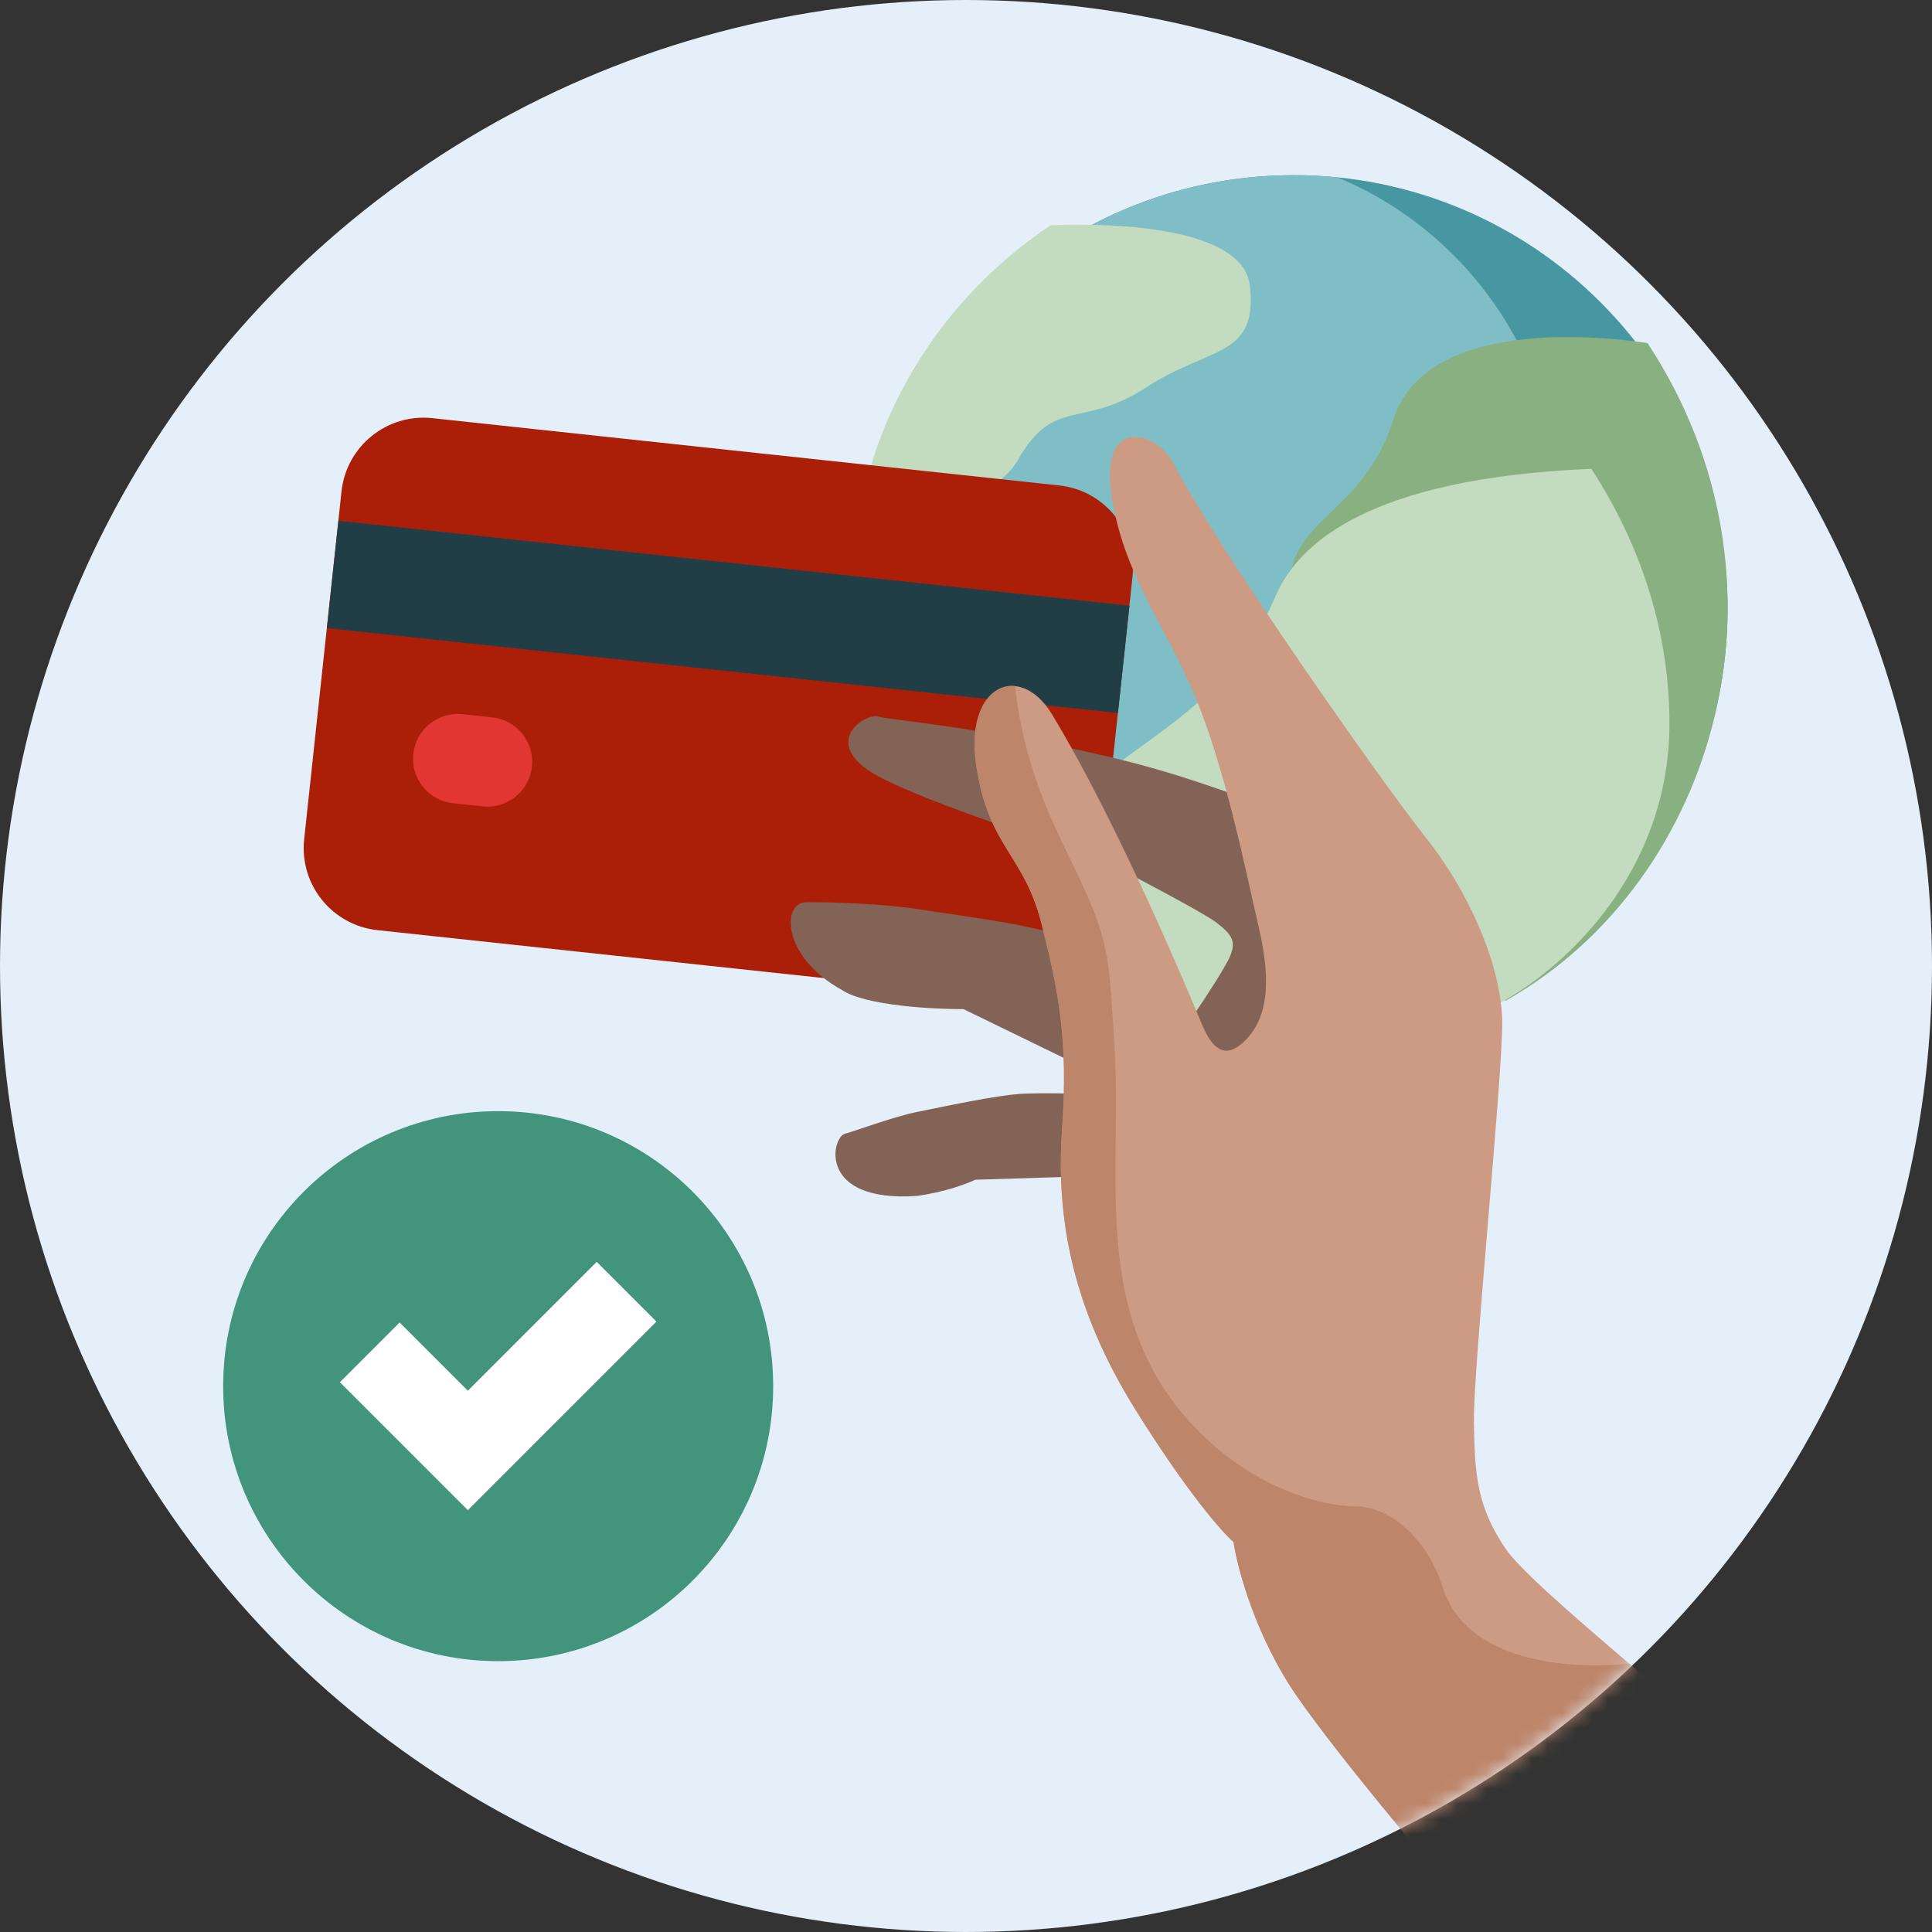 <?xml version="1.0" encoding="UTF-8"?>
<svg width="128px" height="128px" viewBox="0 0 128 128" version="1.1" xmlns="http://www.w3.org/2000/svg" xmlns:xlink="http://www.w3.org/1999/xlink">
    <rect x="0" y="0" width="128" height="128" fill="#333333" stroke="none"/>
    <title>01_Basics_Icons_Illustrations/06_illustrations_128x128/Status/w13-travel-payment-positive</title>
    <defs>
        <circle id="path-1" cx="64" cy="64" r="64"></circle>
    </defs>
    <g id="01_Basics_Icons_Illustrations/06_illustrations_128x128/Status/w13-travel-payment-positive" stroke="none" stroke-width="1" fill="none" fill-rule="evenodd">
        <g id="w13-travel-payment-positive-1">
            <circle id="Oval" fill="#E4EFFA" fill-rule="nonzero" cx="64" cy="64" r="64"></circle>
            <g id="Clipped">
                <mask id="mask-2" fill="white">
                    <use xlink:href="#path-1"></use>
                </mask>
                <g id="Oval"></g>
                <g id="Group" mask="url(#mask-2)">
                    <g transform="translate(14.785, 11.605)">
                        <path d="M70.658,56.668 C86.265,56.668 98.916,44.016 98.916,28.41 C98.916,12.804 86.265,0.152 70.658,0.152 C55.052,0.152 42.4,12.804 42.4,28.41 C42.4,44.016 55.052,56.668 70.658,56.668 Z" id="Path" fill="#E8E8E8" fill-rule="nonzero"></path>
                        <path d="M70.658,0.152 C86.265,0.152 98.916,12.804 98.916,28.41 C98.916,44.016 86.265,56.668 70.658,56.668 C55.052,56.668 42.4,44.016 42.4,28.41 C42.4,12.804 55.052,0.152 70.658,0.152 Z M70.658,1.138 C55.596,1.138 43.386,13.348 43.386,28.41 C43.386,43.472 55.596,55.682 70.658,55.682 C85.72,55.682 97.93,43.472 97.93,28.41 C97.93,13.348 85.72,1.138 70.658,1.138 Z" id="Shape" fill="#B8BFC1" fill-rule="nonzero"></path>
                        <path d="M70.925,57.495 C86.803,57.495 99.673,44.625 99.673,28.748 C99.673,12.871 86.803,7.10542736e-15 70.925,7.10542736e-15 C55.048,7.10542736e-15 42.178,12.871 42.178,28.748 C42.178,44.625 55.048,57.495 70.925,57.495 Z" id="Path" fill="#4797A2" fill-rule="nonzero"></path>
                        <path d="M64.873,46.344 C77.948,46.344 88.548,35.606 88.548,22.359 C88.548,12.317 82.456,3.716 73.812,0.143 C72.864,0.048 71.902,7.10542736e-15 70.929,7.10542736e-15 C55.052,7.10542736e-15 42.182,12.871 42.182,28.748 C42.182,28.911 42.183,29.073 42.186,29.236 C45.104,39.131 54.157,46.344 64.873,46.344 Z" id="Path" fill="#7FBEC6" fill-rule="evenodd"></path>
                        <path d="M54.811,3.326 C54.811,3.326 67.499,2.561 68.025,7.339 C68.551,12.117 65.339,11.319 61.132,14.074 C56.924,16.831 55.06,14.643 52.676,18.833 C50.296,23.022 42.531,20.892 42.531,20.892 C42.531,20.892 44.178,10.483 54.811,3.326 Z" id="Path" fill="#C3DCBF" fill-rule="nonzero"></path>
                        <path d="M77.551,16.138 C79.869,8.943 93.08,10.922 94.368,11.131 L94.372,11.131 C104.741,26.886 98.99,46.752 84.989,54.687 C81.855,53.99 84.194,50.49 86.348,47.269 C88.551,43.974 90.559,40.969 86.314,41.555 C79.013,42.562 73.175,38.032 71.081,30.232 C69.869,25.718 71.41,24.236 73.396,22.328 C74.843,20.937 76.525,19.32 77.551,16.138 Z M54.918,38.788 C51.511,31.992 42.178,34.061 42.178,34.061 C44.306,44.403 48.853,49.735 52.693,52.467 C56.496,55.173 61.805,53.471 63.349,48.972 C63.75,47.804 63.809,46.684 63.193,45.835 C62.34,44.659 61.414,44.36 60.399,44.033 C58.808,43.521 56.999,42.938 54.918,38.788 Z" id="Shape" fill="#89B081" fill-rule="evenodd"></path>
                        <path d="M78.859,56.67 C84.328,56.67 95.82,48.92 95.82,36.339 C95.82,30.295 93.964,24.572 90.65,19.461 C82.08,19.802 72.387,21.651 69.697,27.949 C67.548,32.976 64.024,35.531 60.993,37.728 C56.833,40.743 53.604,43.084 56.143,50.217 C59.217,58.853 67.92,58.493 78.859,56.67 Z M63.416,46.206 C63.355,46.078 63.282,45.953 63.196,45.835 C62.343,44.658 61.417,44.36 60.402,44.033 C58.811,43.52 57.002,42.938 54.921,38.788 C52.037,33.035 44.906,33.635 42.785,33.954 C46.985,40.969 54.61,45.785 63.416,46.206 Z" id="Shape" fill="#C3DCBF" fill-rule="evenodd"></path>
                        <path d="M55.396,20.557 L13.862,16.099 C10.858,15.777 8.162,17.95 7.84,20.954 L5.367,43.999 C5.044,47.002 7.218,49.698 10.221,50.02 L51.755,54.479 C54.758,54.801 57.454,52.628 57.777,49.624 L60.25,26.579 C60.573,23.576 58.399,20.88 55.396,20.557 Z" id="Path" fill="#AB1F08" fill-rule="nonzero"></path>
                        <polygon id="Path" fill="#213E47" fill-rule="nonzero" points="60.045 28.524 7.635 22.898 6.872 30.009 59.282 35.635"></polygon>
                        <path d="M17.824,35.922 L15.862,35.711 C14.233,35.536 12.77,36.715 12.595,38.344 C12.421,39.973 13.6,41.436 15.229,41.611 L17.191,41.821 C18.82,41.996 20.282,40.817 20.457,39.188 C20.632,37.559 19.453,36.097 17.824,35.922 Z" id="Path" fill="#E13632" fill-rule="nonzero"></path>
                        <path d="M67.197,41.105 C63.772,39.917 60.964,38.909 54.574,37.647 C48.185,36.385 44.38,36.116 43.407,35.867 C42.435,35.618 39.313,37.782 43.701,39.982 C47.212,41.742 54.463,44.103 57.649,45.063 C59.994,46.264 64.905,48.834 65.793,49.509 C66.904,50.352 67.096,50.816 66.716,51.733 C66.412,52.468 65.031,54.569 64.378,55.527 C62.206,54.219 57.524,51.416 56.173,50.673 C54.484,49.743 48.773,49.069 46.326,48.671 C43.88,48.273 40.244,48.151 38.623,48.171 C37.002,48.192 36.973,51.789 41.044,54.012 C42.593,55.021 47.03,55.26 49.055,55.253 L56.405,58.833 L56.487,60.863 C55.933,60.839 54.484,60.802 53.113,60.849 C51.399,60.908 47.515,61.758 46.009,62.056 C44.503,62.355 42.054,63.261 41.182,63.515 C40.309,63.768 39.375,68.066 45.93,67.63 C47.746,67.398 49.286,66.818 49.83,66.556 L57.766,66.308 L75.614,61.407 L74.688,48.428 L67.197,41.105 Z" id="Path" fill="#846357" fill-rule="nonzero"></path>
                        <path d="M105.475,109.537 C98.291,102.529 86.801,93.742 84.93,90.951 C83.06,88.159 82.912,86.081 82.867,82.533 C82.823,78.985 84.783,59.627 84.739,56.08 C84.694,52.532 82.676,47.662 79.692,43.906 C76.708,40.151 66.243,25.231 63.111,19.397 C62.101,16.962 58.049,15.789 58.85,21.163 C59.652,26.537 62.383,29.684 64.402,34.554 C66.421,39.423 67.727,46.014 68.632,49.918 C69.538,53.822 69.077,56.153 67.504,57.519 C65.93,58.885 65.173,57.059 64.668,55.841 C64.164,54.624 59.369,43.06 54.871,35.652 C52.749,32.252 49.097,33.766 49.898,39.14 C50.7,44.514 53.03,44.974 54.188,49.487 C55.346,54 55.998,57.296 55.582,63.175 C55.166,69.053 56.22,75.036 60.466,81.835 C63.862,87.274 66.195,89.921 66.938,90.564 C67.205,92.356 68.437,96.933 71.228,100.912 C74.019,104.889 79.269,111.129 81.545,113.752 C88.641,113.663 98.068,114.034 105.475,109.537 Z" id="Path" fill="#CD9A83" fill-rule="nonzero"></path>
                        <path d="M94.16,99.465 C97.937,102.689 102.164,106.297 105.475,109.528 C98.725,113.626 90.299,113.681 83.487,113.727 C82.823,113.731 82.175,113.734 81.545,113.743 C79.269,111.12 74.019,104.879 71.228,100.901 C68.436,96.924 67.205,92.346 66.938,90.555 C66.195,89.912 63.862,87.265 60.466,81.825 C56.22,75.026 55.166,69.044 55.582,63.165 C55.998,57.286 55.346,53.991 54.188,49.478 C53.671,47.464 52.922,46.258 52.178,45.061 C51.255,43.576 50.342,42.107 49.898,39.131 C49.365,35.556 50.802,33.69 52.449,33.84 C53.065,39.026 54.703,42.399 56.153,45.386 C57.194,47.532 58.139,49.479 58.54,51.756 C58.793,53.192 58.916,55.368 59.063,57.974 C59.521,66.08 57.686,74.662 63.255,81.673 C67.209,86.65 72.386,88.183 75.037,88.197 C77.321,88.209 79.804,90.377 80.794,93.549 C82.333,98.484 89.046,99.032 93.169,98.618 C93.495,98.897 93.826,99.18 94.16,99.465 Z" id="Path" fill="#B98063" fill-rule="nonzero" opacity="0.8"></path>
                        <path d="M18.22,98.451 C28.283,98.451 36.44,90.294 36.44,80.232 C36.44,70.169 28.283,62.012 18.22,62.012 C8.157,62.012 -3.55271368e-15,70.169 -3.55271368e-15,80.232 C-3.55271368e-15,90.294 8.157,98.451 18.22,98.451 Z" id="Path" fill="#42947C" fill-rule="nonzero"></path>
                        <polygon id="Path" fill="#FFFFFF" fill-rule="evenodd" points="20.168 84.49 20.169 84.491 16.212 88.448 7.734 79.97 11.691 76.013 16.212 80.534 24.749 71.996 28.706 75.953"></polygon>
                    </g>
                </g>
            </g>
        </g>
    </g>
</svg>